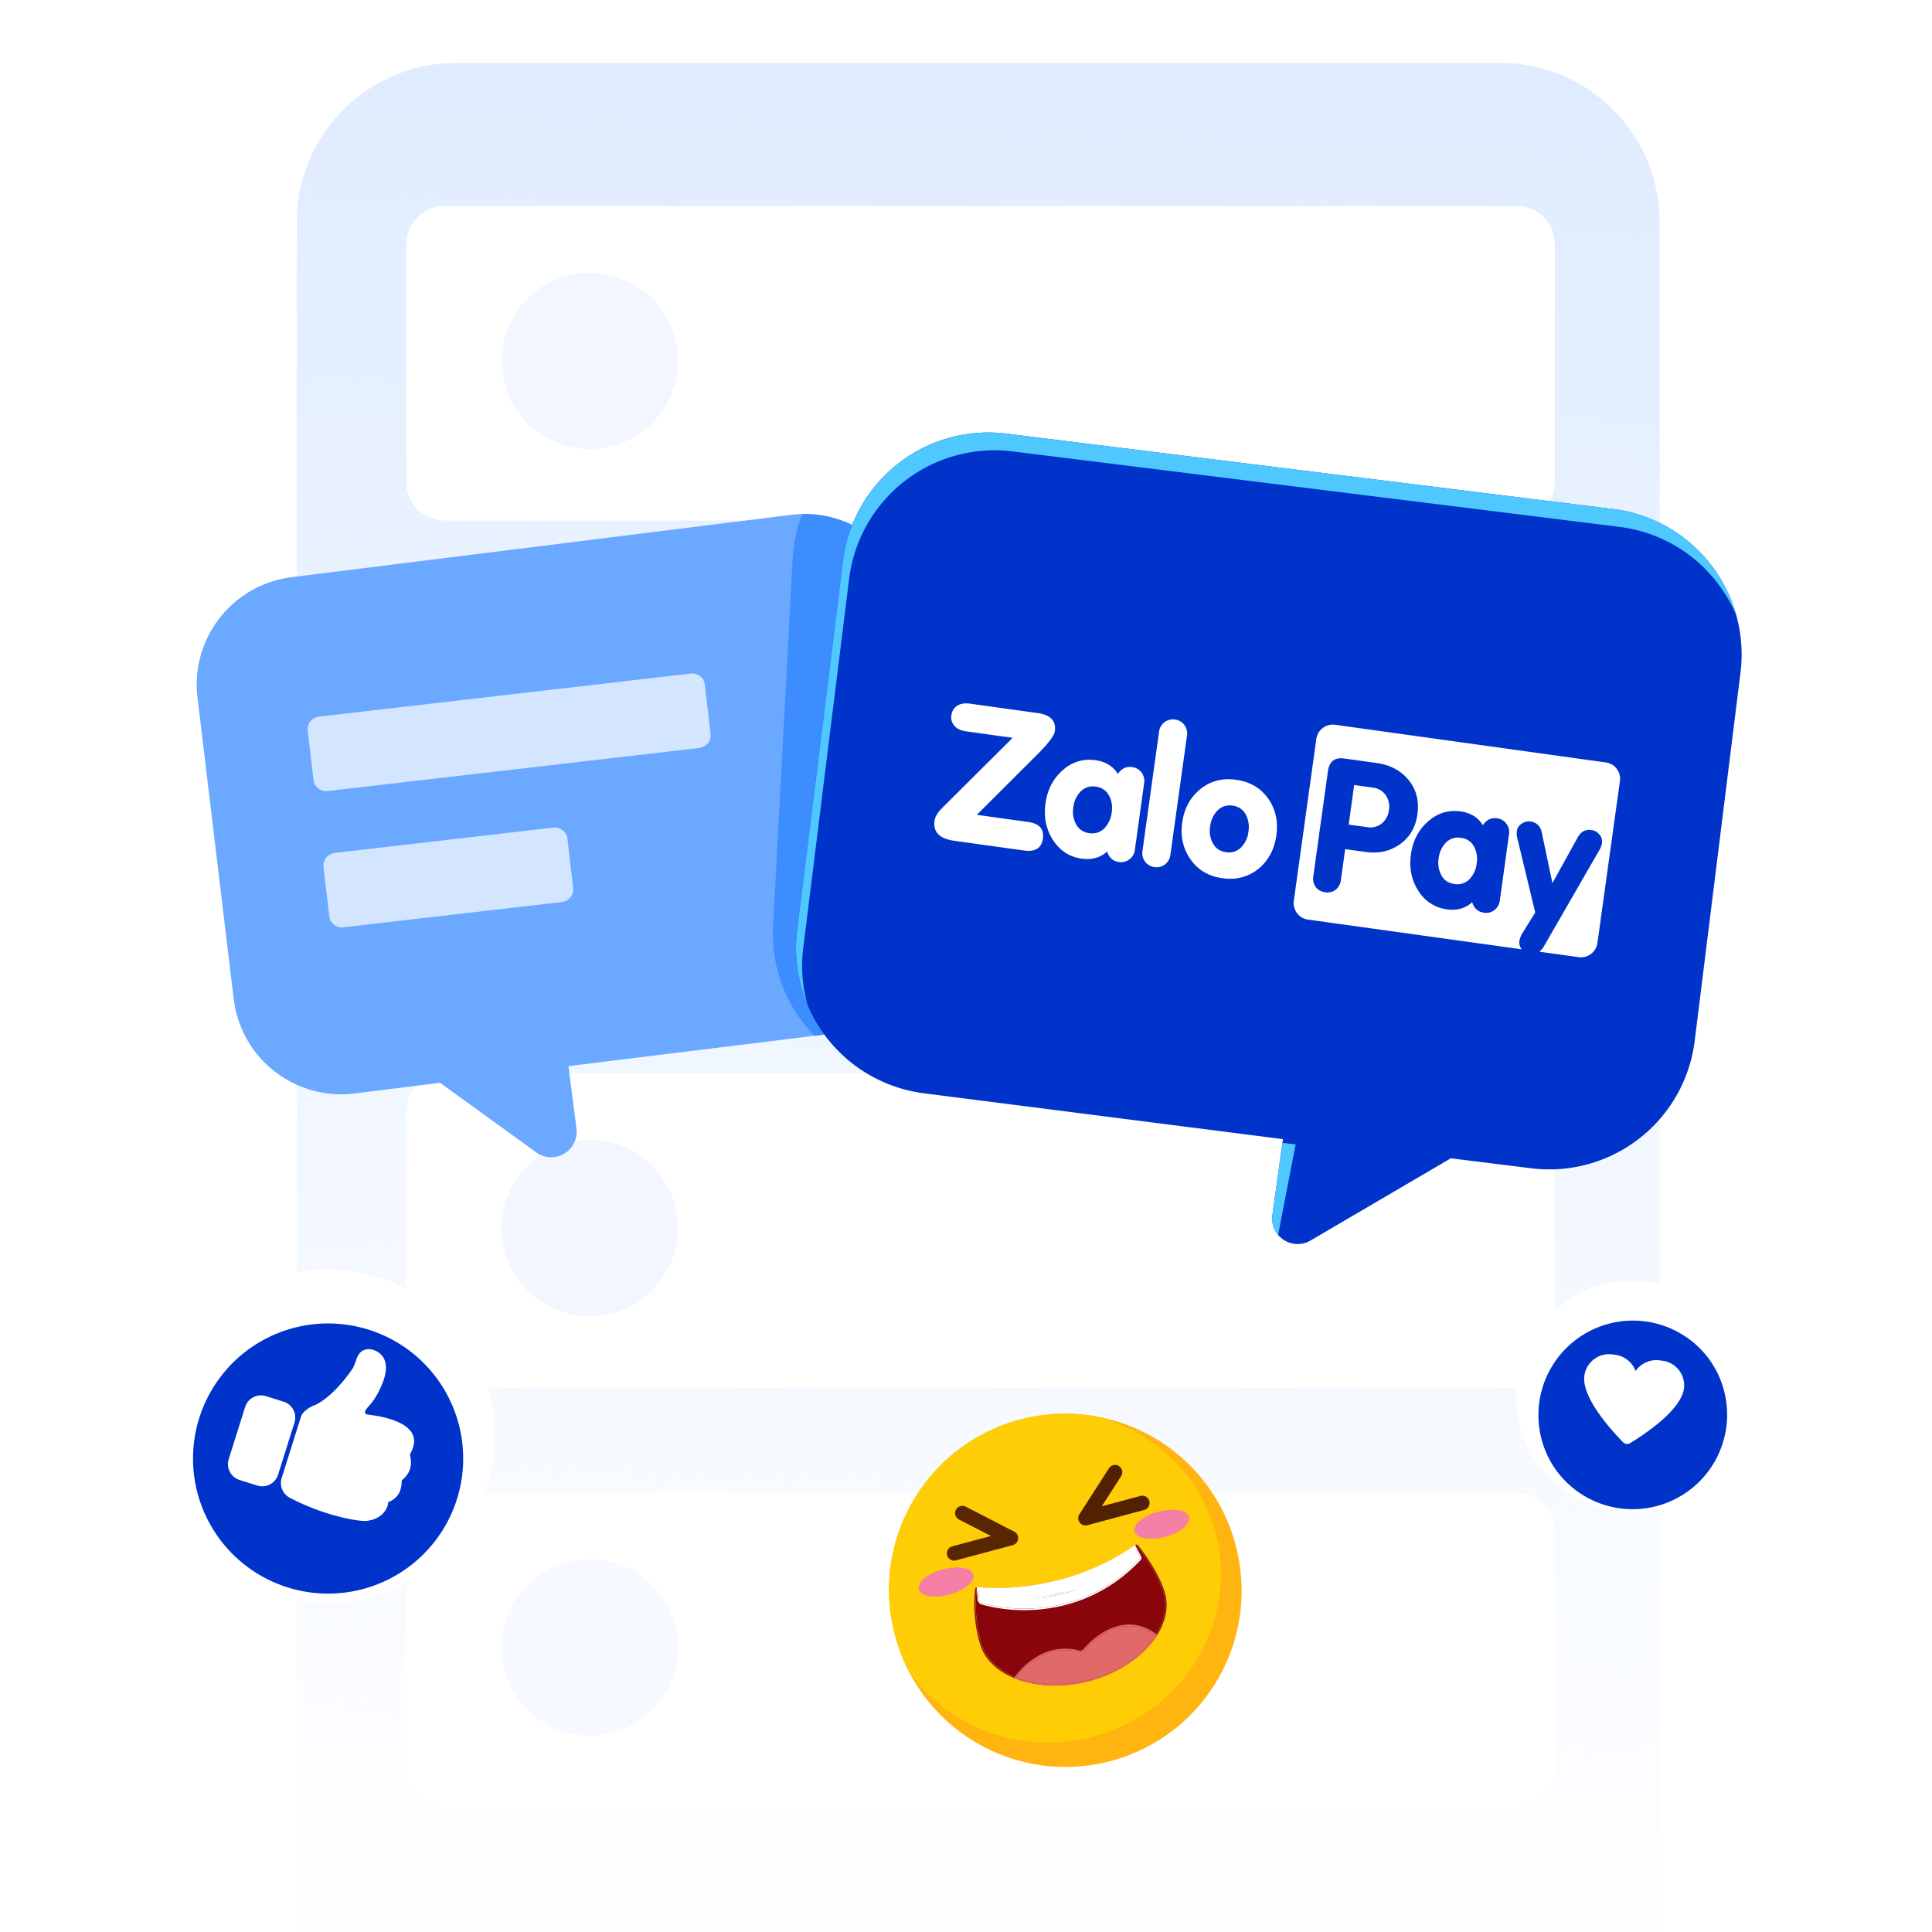 <svg xmlns="http://www.w3.org/2000/svg" width="60" height="60" fill="none"><g clip-path="url(#a)"><path fill="#fff" d="M0 0h60v60H0z"/><path fill="url(#b)" d="M9.215 6.9a4.946 4.946 0 0 1 4.946-4.945h32.436a4.946 4.946 0 0 1 4.946 4.946v55.586H9.215V6.9Z"/><path fill="#fff" d="M12.62 34.519c0-.656.53-1.187 1.186-1.187H47.1c.656 0 1.187.531 1.187 1.187v7.394c0 .656-.531 1.187-1.187 1.187H13.806a1.187 1.187 0 0 1-1.187-1.187v-7.394Z"/><path fill="#F2F7FF" d="M21.054 38.142a2.738 2.738 0 1 1-5.476 0 2.738 2.738 0 0 1 5.476 0Z"/><path fill="#fff" d="M12.62 21.05c0-.655.53-1.187 1.186-1.187H47.1c.656 0 1.187.532 1.187 1.187v7.394c0 .656-.531 1.187-1.187 1.187H13.806a1.187 1.187 0 0 1-1.187-1.187V21.05Z"/><path fill="#F2F7FF" d="M21.054 24.674a2.738 2.738 0 1 1-5.476 0 2.738 2.738 0 0 1 5.476 0Z"/><path fill="#fff" d="M12.62 7.583c0-.655.53-1.187 1.186-1.187H47.1c.656 0 1.187.532 1.187 1.187v7.394c0 .656-.531 1.188-1.187 1.188H13.806a1.187 1.187 0 0 1-1.187-1.188V7.583Z"/><path fill="#F2F7FF" d="M21.054 11.207a2.738 2.738 0 1 1-5.476 0 2.738 2.738 0 0 1 5.476 0Z"/><path fill="#fff" d="M12.62 47.54c0-.655.53-1.187 1.186-1.187H47.1c.656 0 1.187.532 1.187 1.188v7.394c0 .655-.531 1.186-1.187 1.186H13.806a1.187 1.187 0 0 1-1.187-1.187v-7.393Z"/><path fill="#F6F9FF" d="M21.054 51.164a2.738 2.738 0 1 1-5.476 0 2.738 2.738 0 0 1 5.476 0Z"/><path fill="#6BA8FF" d="M28.329 18.925a3.363 3.363 0 0 0-3.756-2.936L9.056 17.925a3.363 3.363 0 0 0-2.923 3.738l1.124 9.358a3.363 3.363 0 0 0 3.754 2.937l2.657-.33 2.986 2.16a.791.791 0 0 0 1.249-.743l-.25-1.936 8.87-1.093a3.363 3.363 0 0 0 2.929-3.739l-1.123-9.352Z"/><path fill="#3E8DFF" d="M24.91 15.964a4.548 4.548 0 0 0-.293 1.386l-.608 11.402a4.542 4.542 0 0 0 1.282 3.416l1.233-.152a3.363 3.363 0 0 0 2.928-3.739l-1.123-9.352a3.364 3.364 0 0 0-3.419-2.961Z"/><path fill="#fff" d="M9.557 22.694a.396.396 0 0 1 .348-.439l11.546-1.337a.396.396 0 0 1 .439.347l.177 1.526a.396.396 0 0 1-.348.438l-11.547 1.338a.396.396 0 0 1-.438-.348l-.177-1.525ZM10.047 26.926a.396.396 0 0 1 .348-.438l6.79-.787a.396.396 0 0 1 .438.348l.176 1.525a.396.396 0 0 1-.347.439l-6.79.786a.396.396 0 0 1-.438-.348l-.177-1.525Z" opacity=".7"/><path fill="#0033C9" d="M26.18 17.42a4.55 4.55 0 0 1 5.077-3.953l18.842 2.342a4.55 4.55 0 0 1 3.954 5.077L52.63 32.328a4.55 4.55 0 0 1-5.076 3.954l-2.497-.31-4.358 2.554a.791.791 0 0 1-1.183-.792l.327-2.357-11.148-1.424a4.55 4.55 0 0 1-3.94-5.075l1.425-11.457Z"/><path fill="#4EC8FE" d="M31.257 13.467a4.55 4.55 0 0 0-5.077 3.954l-1.424 11.457a4.53 4.53 0 0 0 .324 2.333 4.39 4.39 0 0 1-.133-1.78l1.424-11.458a4.55 4.55 0 0 1 5.077-3.954l18.842 2.343a4.549 4.549 0 0 1 3.637 2.76 4.551 4.551 0 0 0-3.828-3.313l-18.842-2.342ZM39.7 38.36a.844.844 0 0 1 .006-.074l.531-2.745-.41-.047-.311 2.24a.778.778 0 0 0 .183.626Z"/><path fill="#fff" fill-rule="evenodd" d="M35.853 26.928a.423.423 0 0 0 .328-.084.437.437 0 0 0 .166-.292l.516-3.709a.433.433 0 0 0-.373-.498.432.432 0 0 0-.494.378l-.516 3.706a.433.433 0 0 0 .373.499Zm-.4-2.935a.423.423 0 0 0-.293-.17c-.186-.027-.331.044-.442.213-.15-.241-.385-.384-.699-.428a1.224 1.224 0 0 0-1.014.311c-.299.262-.477.604-.536 1.032-.06.427.018.805.234 1.138.217.334.513.524.89.577.314.043.58-.03.79-.221.06.193.183.3.367.326a.432.432 0 0 0 .494-.378l.288-2.072a.436.436 0 0 0-.078-.328Zm-1.16 1.734a.525.525 0 0 1-.464.147.524.524 0 0 1-.407-.269.828.828 0 0 1-.088-.536.828.828 0 0 1 .23-.492.524.524 0 0 1 .466-.148c.186.026.32.117.407.27.087.152.116.33.088.536a.857.857 0 0 1-.231.492Zm4.097-1.51c.43.06.764.255 1 .59.227.328.31.709.247 1.141-.06.433-.244.777-.55 1.03-.317.256-.692.356-1.122.296-.431-.06-.762-.255-.992-.585-.233-.33-.318-.715-.258-1.147.06-.433.25-.78.561-1.034.315-.254.683-.351 1.114-.292Zm-.313 2.249a.525.525 0 0 0 .465-.148.807.807 0 0 0 .229-.492.822.822 0 0 0-.086-.536.525.525 0 0 0-.407-.27.525.525 0 0 0-.465.149.828.828 0 0 0-.23.491.828.828 0 0 0 .087.537c.087.152.221.243.407.269Zm-5.318-3.753c-.02.138-.211.387-.573.747l-1.85 1.845 1.595.222c.346.048.498.22.457.515-.041.295-.235.42-.58.372l-2.17-.302c-.46-.064-.664-.272-.615-.626.017-.122.098-.254.24-.397l2.186-2.175-1.444-.201c-.165-.023-.287-.081-.366-.172a.402.402 0 0 1-.092-.33.398.398 0 0 1 .178-.293c.102-.066.235-.088.4-.065l2.103.292c.399.056.576.246.53.568ZM41.459 22.508l8.415 1.171c.282.04.476.3.433.587l-.697 5.014a.517.517 0 0 1-.58.446l-1.226-.17a.58.58 0 0 0 .157-.191l1.725-2.993a.582.582 0 0 0 .066-.2.312.312 0 0 0-.086-.26.383.383 0 0 0-.236-.135c-.191-.027-.334.05-.433.23l-.785 1.42-.331-1.576c-.043-.2-.163-.312-.354-.339a.382.382 0 0 0-.264.065.305.305 0 0 0-.154.227.52.52 0 0 0 .009.211l.56 2.323-.412.665a.646.646 0 0 0-.08.226.327.327 0 0 0 .073.253l-6.642-.924a.517.517 0 0 1-.436-.587l.698-5.017a.517.517 0 0 1 .58-.446Zm.95 3.95c.404.057.754-.021 1.054-.23.315-.219.502-.532.557-.946.057-.409-.035-.76-.273-1.056-.241-.296-.572-.471-.992-.53l-1.008-.14c-.295-.041-.465.09-.506.39l-.453 3.252c-.02.144.005.26.073.35.07.09.167.144.292.162a.424.424 0 0 0 .325-.076.45.45 0 0 0 .166-.317l.132-.947.633.088Zm4.169 1.509a.437.437 0 0 1-.166.294.417.417 0 0 1-.326.084c-.183-.025-.307-.133-.366-.326-.211.19-.474.265-.785.221a1.215 1.215 0 0 1-.885-.572c-.214-.33-.292-.708-.232-1.133.059-.425.236-.767.533-1.026.296-.26.633-.362 1.008-.31.313.044.543.186.693.428.11-.167.256-.24.442-.214a.413.413 0 0 1 .29.17.439.439 0 0 1 .08.328l-.286 2.056Zm-3.943-3.507-.58-.08-.17 1.228.579.08a.55.55 0 0 0 .447-.114.623.623 0 0 0 .223-.418.623.623 0 0 0-.1-.464.563.563 0 0 0-.4-.232Zm2.734 1.56a.518.518 0 0 0-.462.145.836.836 0 0 0-.228.49.835.835 0 0 0 .086.532c.084.153.221.24.405.266a.518.518 0 0 0 .462-.145.836.836 0 0 0 .228-.49.836.836 0 0 0-.086-.533.518.518 0 0 0-.405-.266Z" clip-rule="evenodd"/><path fill="#fff" d="M14.84 46.87a5.178 5.178 0 1 1-9.303-4.55 5.178 5.178 0 0 1 9.303 4.55Z"/><g filter="url(#c)"><path fill="#0033C9" d="M14.212 45.843a4.195 4.195 0 1 1-8.002-2.518 4.195 4.195 0 0 1 8.002 2.518Z"/></g><path fill="#fff" d="M9.814 43.624a.97.97 0 0 0-.384.235.38.38 0 0 0-.09.159l-.59 1.874a.518.518 0 0 0 .245.62c1.17.612 2.234.745 2.386.721.526-.057.678-.438.676-.582.472-.186.406-.636.42-.679.421-.328.251-.748.255-.81.563-.962-.884-1.182-1.309-1.23-.067-.008-.11-.06-.077-.12.046-.083.125-.163.156-.198.221-.248.387-.673.414-.76.283-.849-.38-.962-.462-.956-.403.016-.368.41-.513.618-.636.915-1.123 1.093-1.127 1.108ZM7.613 43.695a.516.516 0 0 1 .646-.337l.55.173a.516.516 0 0 1 .337.647l-.51 1.62a.516.516 0 0 1-.646.337l-.55-.173a.516.516 0 0 1-.337-.647l.51-1.62ZM53.813 41.634a3.587 3.587 0 1 1-6.279 3.47 3.587 3.587 0 0 1 6.279-3.47Z"/><g filter="url(#d)"><path fill="#0033C9" d="M53 41.58a2.935 2.935 0 1 1-4.654 3.576A2.935 2.935 0 0 1 53 41.581Z"/></g><path fill="#fff" d="M50.408 44.791c.057.058.145.07.215.027.386-.233 1.589-1.01 1.675-1.701a.775.775 0 0 0-.72-.864.782.782 0 0 0-.783.325.782.782 0 0 0-.68-.509.775.775 0 0 0-.912.66c-.087.69.888 1.741 1.205 2.062Z"/><g clip-path="url(#e)"><path fill="#FFB410" d="M38.366 47.959a5.471 5.471 0 1 1-10.569 2.832 5.471 5.471 0 0 1 10.57-2.832Z"/><path fill="#FECD05" fill-rule="evenodd" d="M33.955 53.933c2.828-.758 4.527-3.593 3.793-6.332-.499-1.861-1.993-3.2-3.788-3.628a5.471 5.471 0 0 0-5.722 7.949c1.22 1.737 3.487 2.609 5.717 2.011Z" clip-rule="evenodd"/><path fill="#F57FA5" d="M36.928 47.109c.058.216-.275.493-.743.618-.468.126-.895.053-.953-.164-.058-.216.275-.493.743-.618.469-.126.895-.052.953.164ZM30.229 48.904c.058.216-.275.493-.743.618-.469.126-.895.053-.953-.164-.058-.216.274-.493.743-.618.468-.126.895-.053.953.164Z"/><path fill="#582600" fill-rule="evenodd" d="M29.688 46.887a.225.225 0 0 1 .303-.097l1.508.778a.225.225 0 0 1-.045.417l-1.764.473a.225.225 0 1 1-.117-.435l1.202-.322-.99-.51a.225.225 0 0 1-.098-.304Z" clip-rule="evenodd"/><path fill="#522102" fill-rule="evenodd" d="M34.751 45.53a.225.225 0 0 0-.311.069l-.917 1.427a.225.225 0 0 0 .247.34l1.764-.473a.225.225 0 1 0-.116-.435l-1.202.322.603-.938a.225.225 0 0 0-.068-.311Z" clip-rule="evenodd"/><path fill="#88050B" d="M33.83 52.158c1.565-.42 2.586-1.634 2.313-2.655-.15-.558-.623-1.227-.84-1.492-2.438 1.702-4.979 1.3-4.97 1.332a4.246 4.246 0 0 0 .142 1.679c.273 1.02 1.79 1.555 3.355 1.136Z"/><path fill="#8E1A1F" fill-rule="evenodd" d="M30.377 49.343a4 4 0 0 1 .051.003c.486.03 2.72.17 4.873-1.334.218.264.69.933.84 1.492.274 1.02-.747 2.235-2.312 2.655-1.566.419-3.082-.116-3.356-1.136a4.246 4.246 0 0 1-.141-1.68l.007-.001h.038Zm-.09-.004c-.096.702.055 1.421.143 1.696.142.53.605.927 1.222 1.138.618.212 1.398.24 2.188.03.79-.213 1.445-.626 1.869-1.117.422-.49.618-1.064.476-1.594-.077-.285-.235-.596-.4-.868a5.869 5.869 0 0 0-.449-.64.045.045 0 0 0-.06-.009 7.495 7.495 0 0 1-3.382 1.284 7.739 7.739 0 0 1-1.463.042l-.07-.004a.305.305 0 0 0-.04.002.048.048 0 0 0-.031.028.048.048 0 0 0-.003.012Z" clip-rule="evenodd"/><path fill="#E16969" fill-rule="evenodd" d="M35.88 50.785c-.389.6-1.124 1.126-2.05 1.374-.828.221-1.642.176-2.266-.066.23-.332.958-1.057 1.944-.79a.171.171 0 0 0 .173-.055c.254-.302 1.16-1.173 2.144-.504.02.013.038.027.056.04Z" clip-rule="evenodd"/><path fill="#E16969" fill-rule="evenodd" d="m35.94 50.774-.022.034c-.397.611-1.142 1.143-2.077 1.393-.836.224-1.66.18-2.293-.067l-.053-.02.032-.047c.118-.171.362-.44.703-.633a1.671 1.671 0 0 1 1.29-.174.127.127 0 0 0 .126-.042c.13-.154.424-.452.814-.628.392-.177.882-.23 1.39.116l.058.042.033.026Zm-.115-.03c-.985-.67-1.89.2-2.144.503a.172.172 0 0 1-.173.056c-.95-.258-1.661.405-1.917.751a1.52 1.52 0 0 0-.027.038l.043.017c.618.228 1.414.266 2.223.049.925-.248 1.66-.774 2.05-1.374a1.012 1.012 0 0 0-.055-.04Z" clip-rule="evenodd"/><path fill="#fff" fill-rule="evenodd" d="M35.243 47.987c-2.133 1.482-4.34 1.34-4.822 1.308a2.579 2.579 0 0 0-.075-.004l.253.302.662.22 2.682-.555 1.326-.94-.026-.331Z" clip-rule="evenodd"/><path fill="#fff" fill-rule="evenodd" d="M35.24 48.062c-1.928 2.27-4.425 1.433-4.843 1.292l-.015-.005.024.319a.132.132 0 0 0 .095.118c1.31.365 3.35.26 4.88-1.36.017-.017.027-.04.018-.064a1.55 1.55 0 0 0-.08-.153l-.078-.147Z" clip-rule="evenodd"/><path fill="#fff" fill-rule="evenodd" d="m35.251 47.98.03.062a3.554 3.554 0 0 0 .079.145l.001.003c.033.059.065.116.08.156.018.046-.005.088-.027.112-1.544 1.634-3.603 1.74-4.924 1.372a.177.177 0 0 1-.129-.158l-.029-.387.08.027c.417.14 2.887.967 4.795-1.28l.044-.051Zm.07.23c-.02-.035-.04-.07-.058-.105a1.792 1.792 0 0 1-.022-.043l-.032.037c-1.88 2.174-4.285 1.43-4.78 1.266l-.031-.01-.016-.006.024.32a.132.132 0 0 0 .096.117c1.31.365 3.35.26 4.879-1.359.017-.018.027-.042.018-.065a1.562 1.562 0 0 0-.079-.153Z" clip-rule="evenodd"/></g></g><defs><clipPath id="a"><path fill="#fff" d="M0 0h60v60H0z"/></clipPath><clipPath id="e"><path fill="#fff" d="m24.783 44.582 13.049-3.496 3.496 13.048-13.048 3.497z"/></clipPath><filter id="c" width="9.681" height="9.681" x="5.371" y="40.389" color-interpolation-filters="sRGB" filterUnits="userSpaceOnUse"><feFlood flood-opacity="0" result="BackgroundImageFix"/><feColorMatrix in="SourceAlpha" result="hardAlpha" values="0 0 0 0 0 0 0 0 0 0 0 0 0 0 0 0 0 0 127 0"/><feOffset dy=".645"/><feGaussianBlur stdDeviation=".323"/><feComposite in2="hardAlpha" operator="out"/><feColorMatrix values="0 0 0 0 0 0 0 0 0 0.301 0 0 0 0 0.579 0 0 0 0.25 0"/><feBlend in2="BackgroundImageFix" result="effect1_dropShadow_20578_94115"/><feBlend in="SourceGraphic" in2="effect1_dropShadow_20578_94115" result="shape"/></filter><filter id="d" width="6.924" height="6.924" x="47.211" y="40.434" color-interpolation-filters="sRGB" filterUnits="userSpaceOnUse"><feFlood flood-opacity="0" result="BackgroundImageFix"/><feColorMatrix in="SourceAlpha" result="hardAlpha" values="0 0 0 0 0 0 0 0 0 0 0 0 0 0 0 0 0 0 127 0"/><feOffset dy=".528"/><feGaussianBlur stdDeviation=".264"/><feComposite in2="hardAlpha" operator="out"/><feColorMatrix values="0 0 0 0 0.009 0 0 0 0 0.215 0 0 0 0 0.525 0 0 0 0.25 0"/><feBlend in2="BackgroundImageFix" result="effect1_dropShadow_20578_94115"/><feBlend in="SourceGraphic" in2="effect1_dropShadow_20578_94115" result="shape"/></filter><linearGradient id="b" x1="30.379" x2="27.869" y1="1.955" y2="84.44" gradientUnits="userSpaceOnUse"><stop stop-color="#DFECFF"/><stop offset=".742" stop-color="#E4EFFF" stop-opacity="0"/><stop offset="1" stop-color="#E6F0FF" stop-opacity="0"/></linearGradient></defs></svg>